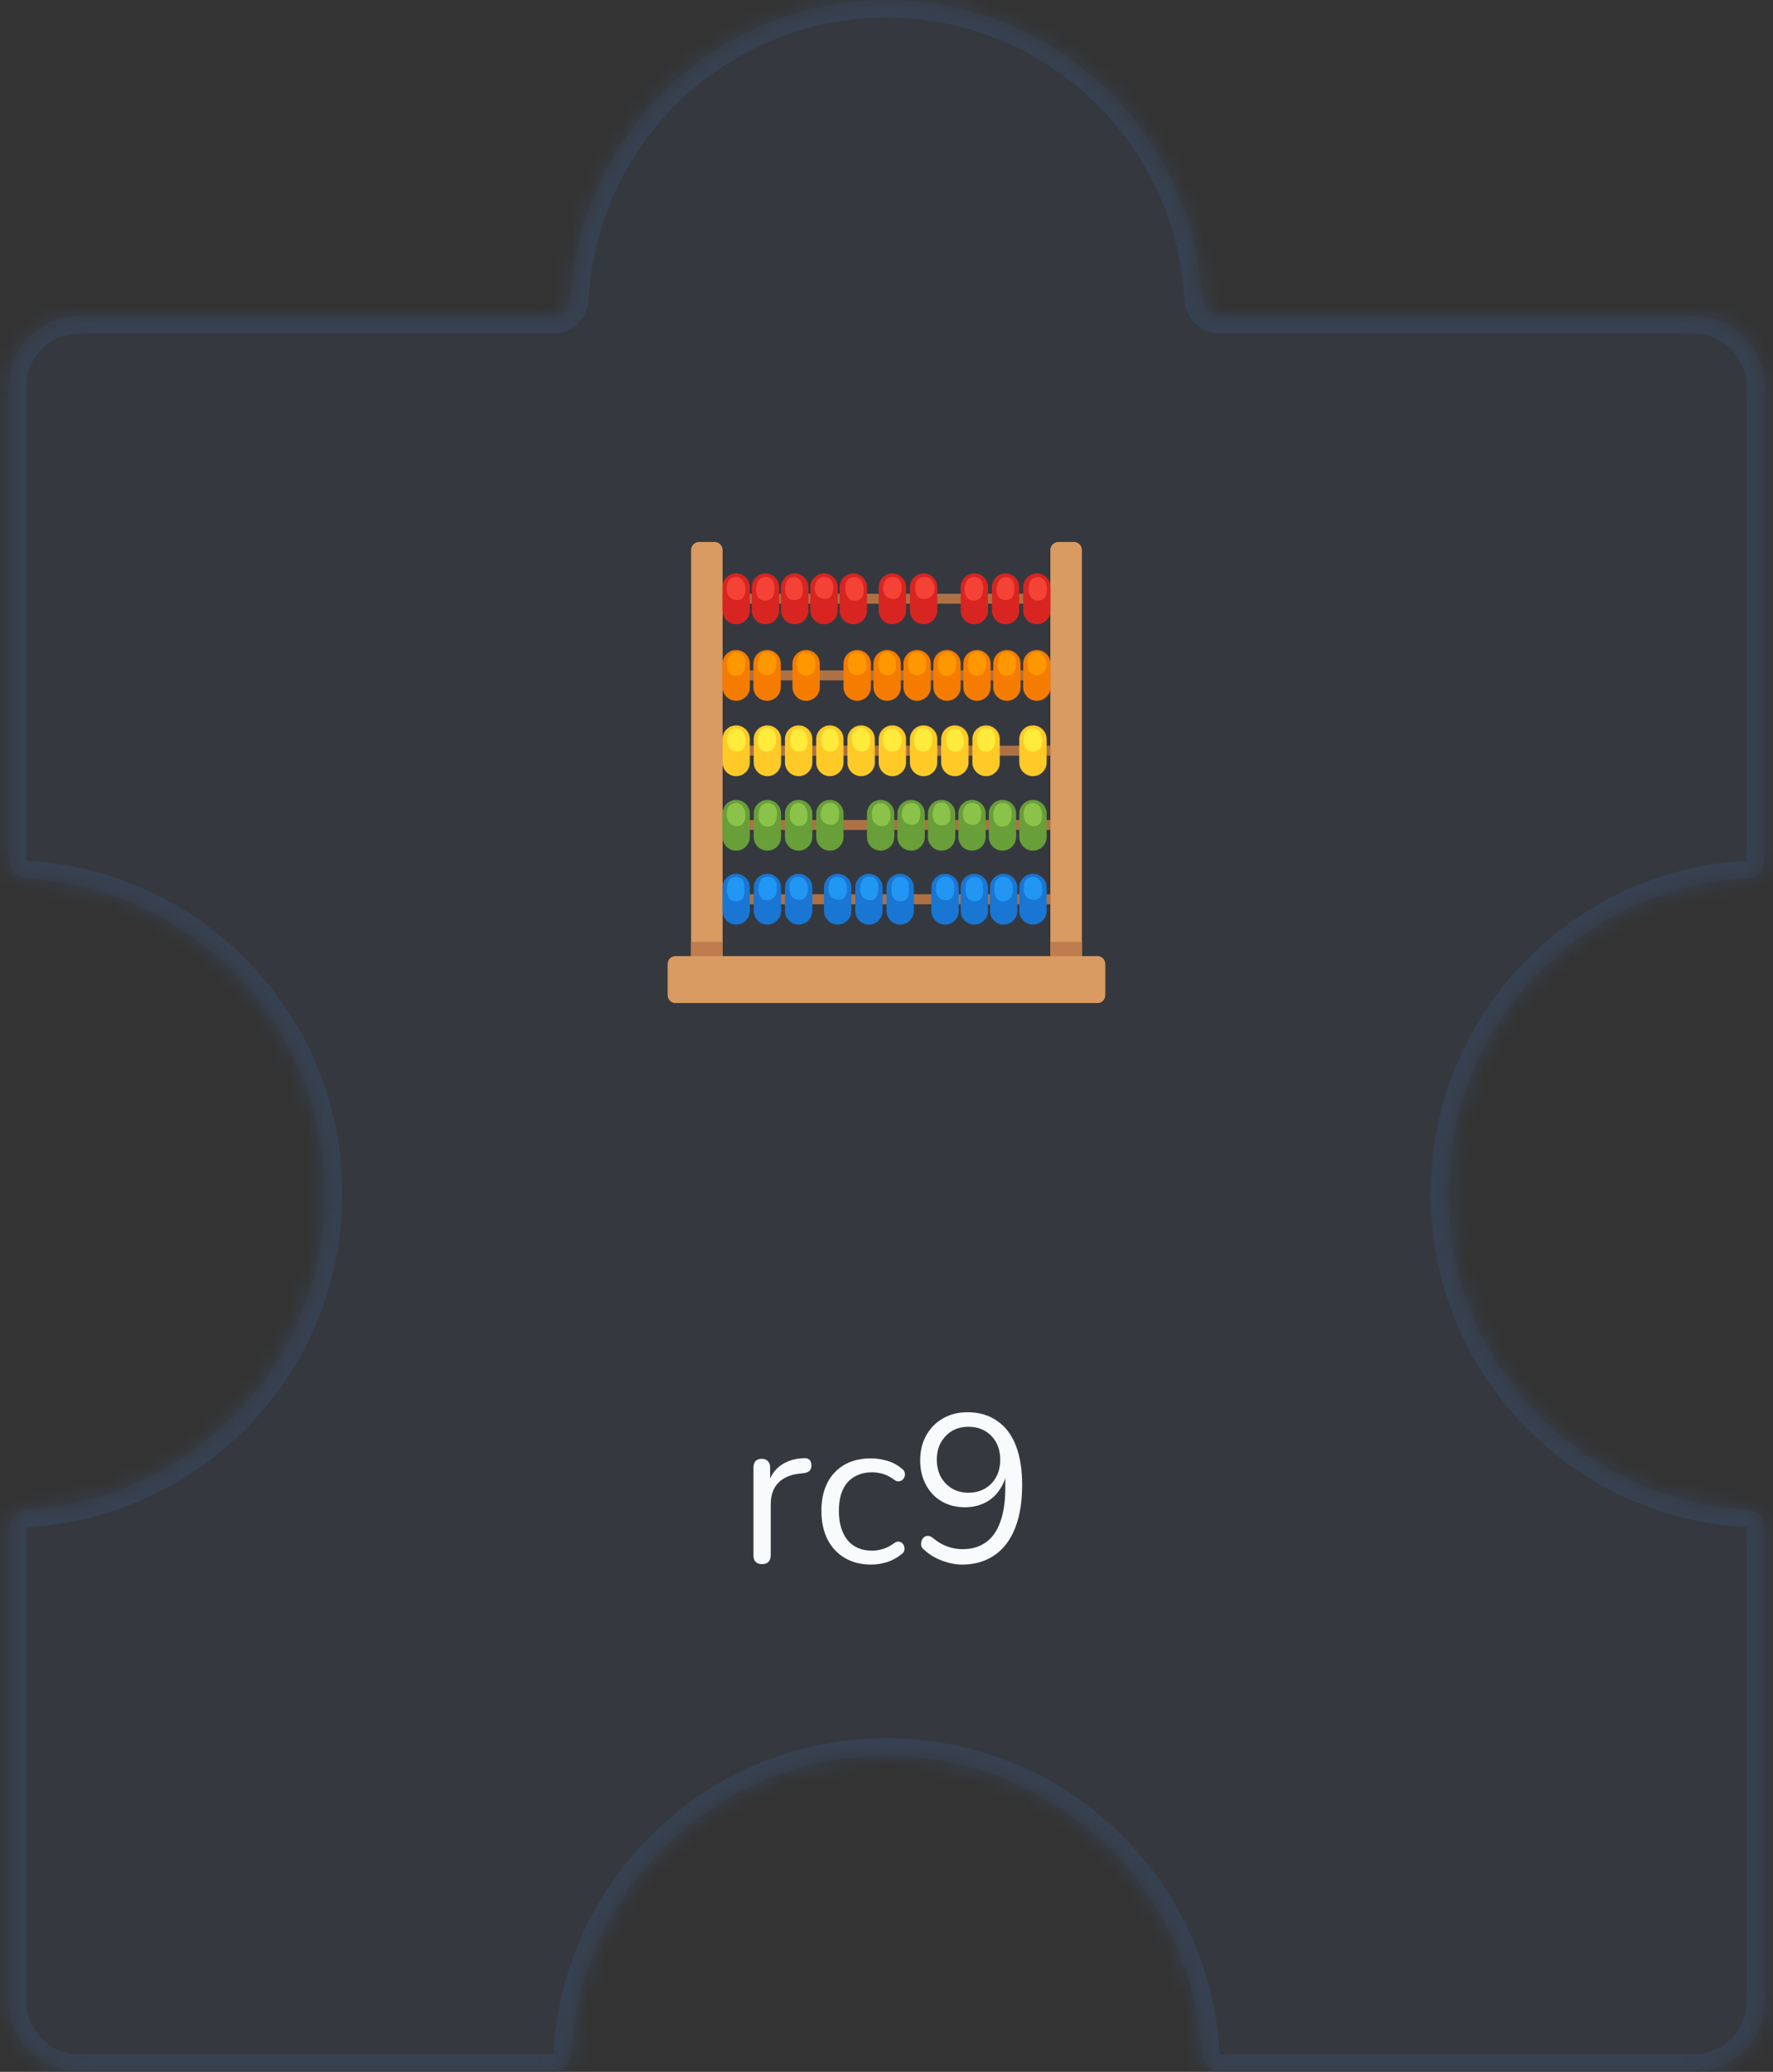 <svg width="101" height="118" viewBox="0 0 101 118" fill="none" xmlns="http://www.w3.org/2000/svg">
<rect x="0" y="0" width="101" height="118" fill="#333333" stroke="none"/>
<mask id="path-1-inside-1_576_10457" fill="white">
<path fill-rule="evenodd" clip-rule="evenodd" d="M50.5 0C60.106 0 67.954 7.524 68.473 17C68.503 17.552 68.948 18 69.5 18L96.5 18C98.709 18 100.5 19.791 100.5 22L100.5 49C100.5 49.552 100.051 49.997 99.5 50.027C90.024 50.546 82.5 58.394 82.5 68C82.5 77.606 90.024 85.454 99.5 85.973C100.052 86.003 100.5 86.448 100.5 87V114C100.5 116.209 98.709 118 96.5 118L69.5 118C68.948 118 68.503 117.551 68.473 117C67.954 107.524 60.106 100 50.5 100C40.894 100 33.046 107.524 32.527 117C32.497 117.552 32.052 118 31.5 118H4.5C2.291 118 0.5 116.209 0.5 114L0.5 87C0.5 86.448 0.948 86.003 1.5 85.973C10.976 85.454 18.5 77.606 18.5 68C18.5 58.394 10.976 50.546 1.5 50.027C0.948 49.997 0.5 49.552 0.5 49L0.5 22C0.5 19.791 2.291 18 4.5 18L31.5 18C32.052 18 32.497 17.552 32.527 17C33.046 7.524 40.894 0 50.5 0Z"/>
</mask>
<path fill-rule="evenodd" clip-rule="evenodd" d="M50.5 0C60.106 0 67.954 7.524 68.473 17C68.503 17.552 68.948 18 69.5 18L96.5 18C98.709 18 100.5 19.791 100.5 22L100.5 49C100.5 49.552 100.051 49.997 99.5 50.027C90.024 50.546 82.5 58.394 82.5 68C82.5 77.606 90.024 85.454 99.5 85.973C100.052 86.003 100.5 86.448 100.5 87V114C100.5 116.209 98.709 118 96.5 118L69.5 118C68.948 118 68.503 117.551 68.473 117C67.954 107.524 60.106 100 50.5 100C40.894 100 33.046 107.524 32.527 117C32.497 117.552 32.052 118 31.5 118H4.5C2.291 118 0.5 116.209 0.5 114L0.5 87C0.5 86.448 0.948 86.003 1.5 85.973C10.976 85.454 18.5 77.606 18.5 68C18.5 58.394 10.976 50.546 1.5 50.027C0.948 49.997 0.5 49.552 0.5 49L0.5 22C0.5 19.791 2.291 18 4.5 18L31.5 18C32.052 18 32.497 17.552 32.527 17C33.046 7.524 40.894 0 50.5 0Z" fill="#374151" fill-opacity="0.4"/>
<path d="M0.5 22H1.5H0.5ZM32.527 17L33.526 17.055L32.527 17ZM1.5 85.973L1.445 84.974L1.5 85.973ZM32.527 117L31.529 116.945L32.527 117ZM99.5 85.973L99.555 84.974L99.5 85.973ZM68.473 117L69.471 116.945L68.473 117ZM99.5 50.027L99.445 49.029L99.5 50.027ZM69.471 16.945C68.924 6.942 60.64 -1 50.5 -1V1C59.572 1 66.984 8.106 67.474 17.055L69.471 16.945ZM96.5 17L69.5 17V19L96.5 19V17ZM101.5 22C101.5 19.239 99.261 17 96.5 17V19C98.157 19 99.5 20.343 99.5 22L101.5 22ZM101.5 49L101.5 22L99.5 22L99.5 49H101.5ZM83.5 68C83.5 58.928 90.606 51.516 99.555 51.026L99.445 49.029C89.442 49.577 81.5 57.86 81.5 68H83.5ZM99.555 84.974C90.606 84.484 83.5 77.072 83.5 68H81.5C81.5 78.139 89.442 86.424 99.445 86.971L99.555 84.974ZM101.5 114V87H99.5V114H101.5ZM96.5 119C99.261 119 101.5 116.761 101.5 114H99.5C99.5 115.657 98.157 117 96.5 117V119ZM69.5 119L96.5 119V117L69.5 117V119ZM50.5 101C59.572 101 66.984 108.106 67.474 117.055L69.471 116.945C68.924 106.942 60.64 99 50.5 99V101ZM33.526 117.055C34.016 108.106 41.428 101 50.5 101V99C40.36 99 32.077 106.942 31.529 116.945L33.526 117.055ZM4.5 119H31.5V117H4.5V119ZM-0.5 114C-0.5 116.761 1.739 119 4.5 119V117C2.843 117 1.5 115.657 1.5 114H-0.5ZM-0.5 87L-0.5 114H1.5L1.5 87H-0.5ZM17.5 68C17.5 77.072 10.394 84.484 1.445 84.974L1.555 86.971C11.558 86.424 19.5 78.139 19.5 68H17.5ZM1.445 51.026C10.394 51.516 17.5 58.928 17.5 68H19.5C19.5 57.86 11.558 49.577 1.555 49.029L1.445 51.026ZM-0.5 22L-0.5 49H1.5L1.5 22H-0.5ZM4.5 17C1.739 17 -0.5 19.239 -0.5 22H1.5C1.5 20.343 2.843 19 4.5 19L4.5 17ZM31.5 17L4.5 17L4.5 19L31.5 19V17ZM50.5 -1C40.36 -1 32.077 6.942 31.529 16.945L33.526 17.055C34.016 8.106 41.428 1 50.5 1V-1ZM31.5 19C32.618 19 33.468 18.101 33.526 17.055L31.529 16.945C31.528 16.967 31.519 16.984 31.508 16.994C31.503 16.999 31.5 17 31.5 17C31.5 17 31.5 17 31.501 17C31.501 17 31.501 17 31.5 17V19ZM1.555 49.029C1.533 49.028 1.516 49.019 1.506 49.008C1.501 49.003 1.5 49 1.5 49C1.5 49 1.5 49 1.5 49.001C1.5 49.001 1.5 49.001 1.5 49H-0.5C-0.5 50.118 0.399 50.968 1.445 51.026L1.555 49.029ZM1.5 87C1.5 86.999 1.5 86.999 1.5 86.999C1.5 87 1.5 87 1.5 87C1.5 87 1.501 86.997 1.506 86.992C1.516 86.981 1.533 86.972 1.555 86.971L1.445 84.974C0.399 85.031 -0.5 85.882 -0.5 87H1.5ZM67.474 17.055C67.531 18.101 68.382 19 69.5 19V17C69.499 17 69.499 17 69.499 17C69.5 17 69.5 17 69.5 17C69.5 17 69.497 16.999 69.492 16.994C69.481 16.984 69.472 16.967 69.471 16.945L67.474 17.055ZM31.529 116.945C31.528 116.967 31.519 116.984 31.508 116.994C31.503 116.999 31.5 117 31.5 117C31.5 117 31.5 117 31.501 117C31.501 117 31.501 117 31.5 117V119C32.618 119 33.468 118.101 33.526 117.055L31.529 116.945ZM99.445 86.971C99.467 86.972 99.484 86.981 99.494 86.992C99.499 86.997 99.5 87 99.5 87C99.5 87 99.5 87 99.5 86.999C99.5 86.999 99.5 86.999 99.5 87H101.5C101.5 85.882 100.601 85.031 99.555 84.974L99.445 86.971ZM69.5 117C69.499 117 69.499 117 69.499 117C69.5 117 69.5 117 69.5 117C69.5 117 69.497 116.999 69.492 116.994C69.481 116.984 69.472 116.967 69.471 116.945L67.474 117.055C67.531 118.101 68.382 119 69.5 119V117ZM99.5 49C99.5 49.001 99.5 49.001 99.5 49.001C99.5 49 99.5 49 99.5 49C99.5 49 99.499 49.003 99.494 49.008C99.484 49.019 99.467 49.028 99.445 49.029L99.555 51.026C100.601 50.968 101.5 50.118 101.5 49H99.5Z" fill="#374151" mask="url(#path-1-inside-1_576_10457)"/>
<path d="M43.414 89.084C43.254 89.084 43.13 89.04 43.042 88.952C42.962 88.864 42.922 88.74 42.922 88.58V83.576C42.922 83.416 42.962 83.296 43.042 83.216C43.122 83.128 43.238 83.084 43.39 83.084C43.542 83.084 43.658 83.128 43.738 83.216C43.826 83.296 43.87 83.416 43.87 83.576V84.548H43.75C43.878 84.076 44.122 83.712 44.482 83.456C44.842 83.2 45.286 83.064 45.814 83.048C45.934 83.04 46.03 83.068 46.102 83.132C46.174 83.188 46.214 83.288 46.222 83.432C46.23 83.568 46.198 83.676 46.126 83.756C46.054 83.836 45.942 83.884 45.79 83.9L45.598 83.924C45.054 83.972 44.634 84.148 44.338 84.452C44.05 84.748 43.906 85.156 43.906 85.676V88.58C43.906 88.74 43.862 88.864 43.774 88.952C43.694 89.04 43.574 89.084 43.414 89.084ZM49.624 89.108C49.04 89.108 48.536 88.98 48.112 88.724C47.688 88.468 47.36 88.112 47.128 87.656C46.904 87.192 46.792 86.656 46.792 86.048C46.792 85.584 46.856 85.168 46.984 84.8C47.112 84.432 47.3 84.12 47.548 83.864C47.796 83.6 48.092 83.4 48.436 83.264C48.788 83.128 49.184 83.06 49.624 83.06C49.912 83.06 50.212 83.104 50.524 83.192C50.836 83.28 51.12 83.432 51.376 83.648C51.456 83.704 51.508 83.772 51.532 83.852C51.556 83.932 51.556 84.012 51.532 84.092C51.508 84.164 51.468 84.228 51.412 84.284C51.356 84.332 51.284 84.36 51.196 84.368C51.116 84.376 51.032 84.348 50.944 84.284C50.736 84.124 50.524 84.012 50.308 83.948C50.092 83.884 49.884 83.852 49.684 83.852C49.372 83.852 49.1 83.904 48.868 84.008C48.636 84.104 48.44 84.244 48.28 84.428C48.12 84.612 47.996 84.84 47.908 85.112C47.828 85.384 47.788 85.7 47.788 86.06C47.788 86.756 47.952 87.308 48.28 87.716C48.608 88.116 49.076 88.316 49.684 88.316C49.884 88.316 50.088 88.284 50.296 88.22C50.512 88.156 50.728 88.044 50.944 87.884C51.032 87.82 51.116 87.792 51.196 87.8C51.276 87.808 51.344 87.84 51.4 87.896C51.456 87.944 51.492 88.008 51.508 88.088C51.532 88.168 51.532 88.248 51.508 88.328C51.484 88.4 51.432 88.464 51.352 88.52C51.096 88.728 50.816 88.88 50.512 88.976C50.208 89.064 49.912 89.108 49.624 89.108ZM54.807 89.108C54.447 89.108 54.071 89.036 53.679 88.892C53.287 88.748 52.943 88.54 52.647 88.268C52.559 88.204 52.503 88.128 52.479 88.04C52.463 87.952 52.467 87.868 52.491 87.788C52.515 87.7 52.555 87.628 52.611 87.572C52.675 87.508 52.751 87.476 52.839 87.476C52.927 87.468 53.019 87.5 53.115 87.572C53.387 87.804 53.667 87.972 53.955 88.076C54.243 88.18 54.535 88.232 54.831 88.232C55.351 88.232 55.791 88.104 56.151 87.848C56.519 87.592 56.795 87.204 56.979 86.684C57.171 86.164 57.267 85.52 57.267 84.752V83.636H57.375C57.327 84.084 57.191 84.476 56.967 84.812C56.751 85.148 56.471 85.404 56.127 85.58C55.783 85.756 55.395 85.844 54.963 85.844C54.467 85.844 54.027 85.732 53.643 85.508C53.259 85.284 52.959 84.968 52.743 84.56C52.527 84.152 52.419 83.692 52.419 83.18C52.419 82.644 52.531 82.172 52.755 81.764C52.987 81.348 53.303 81.024 53.703 80.792C54.111 80.552 54.579 80.432 55.107 80.432C55.771 80.432 56.335 80.596 56.799 80.924C57.271 81.244 57.627 81.712 57.867 82.328C58.107 82.944 58.227 83.688 58.227 84.56C58.227 85.296 58.151 85.944 57.999 86.504C57.847 87.064 57.623 87.54 57.327 87.932C57.031 88.316 56.671 88.608 56.247 88.808C55.823 89.008 55.343 89.108 54.807 89.108ZM55.167 85.016C55.527 85.016 55.843 84.936 56.115 84.776C56.387 84.616 56.599 84.396 56.751 84.116C56.903 83.828 56.979 83.5 56.979 83.132C56.979 82.764 56.903 82.44 56.751 82.16C56.599 81.88 56.387 81.66 56.115 81.5C55.843 81.34 55.527 81.26 55.167 81.26C54.815 81.26 54.503 81.34 54.231 81.5C53.967 81.66 53.755 81.88 53.595 82.16C53.443 82.44 53.367 82.764 53.367 83.132C53.367 83.5 53.443 83.828 53.595 84.116C53.755 84.396 53.967 84.616 54.231 84.776C54.503 84.936 54.815 85.016 55.167 85.016Z" fill="#F9FAFB"/>
<path d="M40.711 33.826H60.954V34.382H40.711V33.826ZM40.711 38.19H60.954V38.746H40.711V38.19ZM40.711 42.48H60.954V43.035H40.711V42.48ZM40.711 46.708H60.954V47.264H40.711V46.708ZM40.711 50.937H60.954V51.492H40.711V50.937Z" fill="#AD7146"/>
<path d="M40.711 55.123H39.821C39.576 55.123 39.377 54.922 39.377 54.679V31.319C39.377 31.074 39.578 30.875 39.821 30.875H40.711C40.956 30.875 41.155 31.076 41.155 31.319V54.677C41.157 54.922 40.956 55.123 40.711 55.123V55.123ZM61.177 55.123H60.287C60.042 55.123 59.843 54.922 59.843 54.679V31.319C59.843 31.074 60.044 30.875 60.287 30.875H61.177C61.422 30.875 61.621 31.076 61.621 31.319V54.677C61.623 54.922 61.422 55.123 61.177 55.123V55.123Z" fill="#D99B61"/>
<path d="M39.377 53.645V54.677C39.377 54.922 39.578 55.121 39.821 55.121H40.711C40.956 55.121 41.155 54.92 41.155 54.677V53.645H39.377ZM59.843 53.645V54.677C59.843 54.922 60.044 55.121 60.287 55.121H61.177C61.422 55.121 61.621 54.92 61.621 54.677V53.645H59.843Z" fill="#BF7C4E"/>
<path d="M62.514 57.125H38.486C38.241 57.125 38.042 56.924 38.042 56.681V54.9C38.042 54.655 38.243 54.456 38.486 54.456H62.512C62.757 54.456 62.956 54.657 62.956 54.9V56.681C62.956 56.798 62.909 56.911 62.826 56.994C62.743 57.077 62.631 57.124 62.514 57.125Z" fill="#D99B61"/>
<path d="M40.711 33.826H60.954V34.382H40.711V33.826ZM40.711 38.19H60.954V38.746H40.711V38.19ZM40.711 42.48H60.954V43.035H40.711V42.48ZM40.711 46.708H60.954V47.264H40.711V46.708ZM40.711 50.937H60.954V51.492H40.711V50.937Z" fill="#AD7146"/>
<path d="M40.711 55.123H39.821C39.576 55.123 39.377 54.922 39.377 54.679V31.319C39.377 31.074 39.578 30.875 39.821 30.875H40.711C40.956 30.875 41.155 31.076 41.155 31.319V54.677C41.157 54.922 40.956 55.123 40.711 55.123V55.123ZM61.177 55.123H60.287C60.042 55.123 59.843 54.922 59.843 54.679V31.319C59.843 31.074 60.044 30.875 60.287 30.875H61.177C61.422 30.875 61.621 31.076 61.621 31.319V54.677C61.623 54.922 61.422 55.123 61.177 55.123V55.123Z" fill="#D99B61"/>
<path d="M39.377 53.645V54.677C39.377 54.922 39.578 55.121 39.821 55.121H40.711C40.956 55.121 41.155 54.92 41.155 54.677V53.645H39.377ZM59.843 53.645V54.677C59.843 54.922 60.044 55.121 60.287 55.121H61.177C61.422 55.121 61.621 54.92 61.621 54.677V53.645H59.843Z" fill="#BF7C4E"/>
<path d="M62.514 57.125H38.486C38.241 57.125 38.042 56.924 38.042 56.681V54.9C38.042 54.655 38.243 54.456 38.486 54.456H62.512C62.757 54.456 62.956 54.657 62.956 54.9V56.681C62.956 56.798 62.909 56.911 62.826 56.994C62.743 57.077 62.631 57.124 62.514 57.125Z" fill="#D99B61"/>
<path d="M41.936 49.768C41.507 49.768 41.157 50.121 41.157 50.547V51.882C41.157 52.308 41.507 52.66 41.936 52.66C42.365 52.66 42.715 52.308 42.715 51.882V50.547C42.715 50.118 42.362 49.768 41.936 49.768ZM43.714 49.768C43.286 49.768 42.936 50.121 42.936 50.547V51.882C42.936 52.308 43.286 52.66 43.714 52.66C44.143 52.66 44.493 52.308 44.493 51.882V50.547C44.493 50.118 44.143 49.768 43.714 49.768ZM45.495 49.768C45.066 49.768 44.716 50.121 44.716 50.547V51.882C44.716 52.308 45.066 52.66 45.495 52.66C45.924 52.66 46.274 52.308 46.274 51.882V50.547C46.274 50.118 45.922 49.768 45.495 49.768ZM47.72 49.768C47.291 49.768 46.941 50.121 46.941 50.547V51.882C46.941 52.308 47.291 52.66 47.72 52.66C48.148 52.66 48.498 52.308 48.498 51.882V50.547C48.498 50.118 48.146 49.768 47.72 49.768ZM49.498 49.768C49.069 49.768 48.719 50.121 48.719 50.547V51.882C48.719 52.308 49.069 52.66 49.498 52.66C49.927 52.66 50.277 52.308 50.277 51.882V50.547C50.277 50.118 49.927 49.768 49.498 49.768ZM51.279 49.768C50.85 49.768 50.5 50.121 50.5 50.547V51.882C50.5 52.308 50.85 52.66 51.279 52.66C51.708 52.66 52.057 52.308 52.057 51.882V50.547C52.057 50.118 51.705 49.768 51.279 49.768ZM53.836 49.768C53.407 49.768 53.057 50.121 53.057 50.547V51.882C53.057 52.308 53.407 52.66 53.836 52.66C54.265 52.66 54.615 52.308 54.615 51.882V50.547C54.615 50.118 54.265 49.768 53.836 49.768ZM55.505 49.768C55.076 49.768 54.726 50.121 54.726 50.547V51.882C54.726 52.308 55.076 52.66 55.505 52.66C55.934 52.66 56.284 52.308 56.284 51.882V50.547C56.284 50.118 55.932 49.768 55.505 49.768ZM57.174 49.768C56.745 49.768 56.395 50.121 56.395 50.547V51.882C56.395 52.308 56.745 52.66 57.174 52.66C57.603 52.66 57.953 52.308 57.953 51.882V50.547C57.953 50.118 57.601 49.768 57.174 49.768ZM58.843 49.768C58.414 49.768 58.064 50.121 58.064 50.547V51.882C58.064 52.308 58.414 52.66 58.843 52.66C59.272 52.66 59.622 52.308 59.622 51.882V50.547C59.62 50.118 59.27 49.768 58.843 49.768Z" fill="#1976D2"/>
<path d="M41.936 45.557C41.507 45.557 41.157 45.91 41.157 46.336V47.671C41.157 48.097 41.507 48.449 41.936 48.449C42.365 48.449 42.715 48.097 42.715 47.671V46.336C42.715 45.907 42.362 45.557 41.936 45.557ZM43.714 45.557C43.286 45.557 42.936 45.91 42.936 46.336V47.671C42.936 48.097 43.286 48.449 43.714 48.449C44.143 48.449 44.493 48.097 44.493 47.671V46.336C44.493 45.907 44.143 45.557 43.714 45.557ZM45.495 45.557C45.066 45.557 44.716 45.91 44.716 46.336V47.671C44.716 48.097 45.066 48.449 45.495 48.449C45.924 48.449 46.274 48.097 46.274 47.671V46.336C46.274 45.907 45.922 45.557 45.495 45.557ZM47.273 45.557C46.845 45.557 46.495 45.91 46.495 46.336V47.671C46.495 48.097 46.845 48.449 47.273 48.449C47.702 48.449 48.052 48.097 48.052 47.671V46.336C48.052 45.907 47.702 45.557 47.273 45.557ZM50.165 45.557C49.737 45.557 49.387 45.91 49.387 46.336V47.671C49.387 48.097 49.737 48.449 50.165 48.449C50.594 48.449 50.944 48.097 50.944 47.671V46.336C50.944 45.907 50.594 45.557 50.165 45.557ZM51.902 45.557C51.473 45.557 51.123 45.91 51.123 46.336V47.671C51.123 48.097 51.473 48.449 51.902 48.449C52.331 48.449 52.681 48.097 52.681 47.671V46.336C52.681 45.907 52.329 45.557 51.902 45.557ZM53.637 45.557C53.208 45.557 52.858 45.91 52.858 46.336V47.671C52.858 48.097 53.208 48.449 53.637 48.449C54.066 48.449 54.416 48.097 54.416 47.671V46.336C54.416 45.907 54.063 45.557 53.637 45.557ZM55.372 45.557C54.943 45.557 54.593 45.91 54.593 46.336V47.671C54.593 48.097 54.943 48.449 55.372 48.449C55.8 48.449 56.15 48.097 56.15 47.671V46.336C56.15 45.907 55.798 45.557 55.372 45.557ZM57.106 45.557C56.678 45.557 56.328 45.91 56.328 46.336V47.671C56.328 48.097 56.678 48.449 57.106 48.449C57.535 48.449 57.885 48.097 57.885 47.671V46.336C57.885 45.907 57.535 45.557 57.106 45.557ZM58.843 45.557C58.414 45.557 58.064 45.91 58.064 46.336V47.671C58.064 48.097 58.414 48.449 58.843 48.449C59.272 48.449 59.622 48.097 59.622 47.671V46.336C59.62 45.907 59.27 45.557 58.843 45.557Z" fill="#689F38"/>
<path d="M41.936 41.314C41.507 41.314 41.157 41.666 41.157 42.093V43.427C41.157 43.853 41.507 44.206 41.936 44.206C42.365 44.206 42.715 43.853 42.715 43.427V42.093C42.715 41.662 42.362 41.314 41.936 41.314ZM43.714 41.314C43.286 41.314 42.936 41.666 42.936 42.093V43.427C42.936 43.853 43.286 44.206 43.714 44.206C44.143 44.206 44.493 43.853 44.493 43.427V42.093C44.493 41.662 44.143 41.314 43.714 41.314ZM45.495 41.314C45.066 41.314 44.716 41.666 44.716 42.093V43.427C44.716 43.853 45.066 44.206 45.495 44.206C45.924 44.206 46.274 43.853 46.274 43.427V42.093C46.274 41.662 45.922 41.314 45.495 41.314ZM47.273 41.314C46.845 41.314 46.495 41.666 46.495 42.093V43.427C46.495 43.853 46.845 44.206 47.273 44.206C47.702 44.206 48.052 43.853 48.052 43.427V42.093C48.052 41.662 47.702 41.314 47.273 41.314ZM49.054 41.314C48.625 41.314 48.275 41.666 48.275 42.093V43.427C48.275 43.853 48.625 44.206 49.054 44.206C49.483 44.206 49.833 43.853 49.833 43.427V42.093C49.833 41.662 49.481 41.314 49.054 41.314ZM50.835 41.314C50.406 41.314 50.056 41.666 50.056 42.093V43.427C50.056 43.853 50.406 44.206 50.835 44.206C51.263 44.206 51.613 43.853 51.613 43.427V42.093C51.613 41.662 51.261 41.314 50.835 41.314ZM52.613 41.314C52.184 41.314 51.834 41.666 51.834 42.093V43.427C51.834 43.853 52.184 44.206 52.613 44.206C53.042 44.206 53.392 43.853 53.392 43.427V42.093C53.392 41.662 53.04 41.314 52.613 41.314ZM54.394 41.314C53.965 41.314 53.615 41.666 53.615 42.093V43.427C53.615 43.853 53.965 44.206 54.394 44.206C54.822 44.206 55.172 43.853 55.172 43.427V42.093C55.172 41.662 54.82 41.314 54.394 41.314ZM56.172 41.314C55.743 41.314 55.393 41.666 55.393 42.093V43.427C55.393 43.853 55.743 44.206 56.172 44.206C56.601 44.206 56.951 43.853 56.951 43.427V42.093C56.951 41.662 56.601 41.314 56.172 41.314ZM58.843 41.314C58.414 41.314 58.064 41.666 58.064 42.093V43.427C58.064 43.853 58.414 44.206 58.843 44.206C59.272 44.206 59.622 43.853 59.622 43.427V42.093C59.62 41.662 59.27 41.314 58.843 41.314Z" fill="#FFCA28"/>
<path d="M41.936 37.022C41.507 37.022 41.157 37.374 41.157 37.801V39.135C41.157 39.562 41.507 39.914 41.936 39.914C42.365 39.914 42.715 39.562 42.715 39.135V37.801C42.715 37.37 42.362 37.022 41.936 37.022ZM43.697 37.022C43.268 37.022 42.918 37.374 42.918 37.801V39.135C42.918 39.562 43.268 39.914 43.697 39.914C44.126 39.914 44.476 39.562 44.476 39.135V37.801C44.476 37.37 44.123 37.022 43.697 37.022ZM45.922 37.022C45.493 37.022 45.143 37.374 45.143 37.801V39.135C45.143 39.562 45.493 39.914 45.922 39.914C46.35 39.914 46.7 39.562 46.7 39.135V37.801C46.7 37.37 46.348 37.022 45.922 37.022ZM48.831 37.022C48.402 37.022 48.052 37.374 48.052 37.801V39.135C48.052 39.562 48.402 39.914 48.831 39.914C49.26 39.914 49.61 39.562 49.61 39.135V37.801C49.61 37.37 49.26 37.022 48.831 37.022ZM50.537 37.022C50.108 37.022 49.758 37.374 49.758 37.801V39.135C49.758 39.562 50.108 39.914 50.537 39.914C50.966 39.914 51.316 39.562 51.316 39.135V37.801C51.316 37.37 50.964 37.022 50.537 37.022ZM52.243 37.022C51.815 37.022 51.465 37.374 51.465 37.801V39.135C51.465 39.562 51.815 39.914 52.243 39.914C52.672 39.914 53.022 39.562 53.022 39.135V37.801C53.022 37.37 52.67 37.022 52.243 37.022ZM53.947 37.022C53.519 37.022 53.169 37.374 53.169 37.801V39.135C53.169 39.562 53.519 39.914 53.947 39.914C54.376 39.914 54.726 39.562 54.726 39.135V37.801C54.726 37.37 54.376 37.022 53.947 37.022ZM55.654 37.022C55.225 37.022 54.875 37.374 54.875 37.801V39.135C54.875 39.562 55.225 39.914 55.654 39.914C56.083 39.914 56.432 39.562 56.432 39.135V37.801C56.432 37.37 56.08 37.022 55.654 37.022ZM57.36 37.022C56.931 37.022 56.581 37.374 56.581 37.801V39.135C56.581 39.562 56.931 39.914 57.36 39.914C57.789 39.914 58.139 39.562 58.139 39.135V37.801C58.139 37.37 57.787 37.022 57.36 37.022ZM59.064 37.022C58.635 37.022 58.285 37.374 58.285 37.801V39.135C58.285 39.562 58.635 39.914 59.064 39.914C59.493 39.914 59.843 39.562 59.843 39.135V37.801C59.843 37.37 59.493 37.022 59.064 37.022Z" fill="#F57C00"/>
<path d="M41.936 32.66C41.507 32.66 41.157 33.012 41.157 33.439V34.773C41.157 35.2 41.507 35.552 41.936 35.552C42.365 35.552 42.715 35.2 42.715 34.773V33.439C42.715 33.008 42.362 32.66 41.936 32.66ZM43.605 32.66C43.176 32.66 42.826 33.012 42.826 33.439V34.773C42.826 35.2 43.176 35.552 43.605 35.552C44.034 35.552 44.384 35.2 44.384 34.773V33.439C44.382 33.008 44.032 32.66 43.605 32.66ZM45.272 32.66C44.843 32.66 44.493 33.012 44.493 33.439V34.773C44.493 35.2 44.843 35.552 45.272 35.552C45.701 35.552 46.051 35.2 46.051 34.773V33.439C46.051 33.008 45.698 32.66 45.272 32.66ZM46.941 32.66C46.512 32.66 46.162 33.012 46.162 33.439V34.773C46.162 35.2 46.512 35.552 46.941 35.552C47.37 35.552 47.72 35.2 47.72 34.773V33.439C47.72 33.008 47.367 32.66 46.941 32.66ZM48.61 32.66C48.181 32.66 47.831 33.012 47.831 33.439V34.773C47.831 35.2 48.181 35.552 48.61 35.552C49.039 35.552 49.389 35.2 49.389 34.773V33.439C49.389 33.008 49.037 32.66 48.61 32.66ZM50.835 32.66C50.406 32.66 50.056 33.012 50.056 33.439V34.773C50.056 35.2 50.406 35.552 50.835 35.552C51.263 35.552 51.613 35.2 51.613 34.773V33.439C51.613 33.008 51.261 32.66 50.835 32.66ZM52.613 32.66C52.184 32.66 51.834 33.012 51.834 33.439V34.773C51.834 35.2 52.184 35.552 52.613 35.552C53.042 35.552 53.392 35.2 53.392 34.773V33.439C53.392 33.008 53.04 32.66 52.613 32.66ZM55.505 32.66C55.076 32.66 54.726 33.012 54.726 33.439V34.773C54.726 35.2 55.076 35.552 55.505 35.552C55.934 35.552 56.284 35.2 56.284 34.773V33.439C56.284 33.008 55.932 32.66 55.505 32.66ZM57.286 32.66C56.857 32.66 56.507 33.012 56.507 33.439V34.773C56.507 35.2 56.857 35.552 57.286 35.552C57.714 35.552 58.064 35.2 58.064 34.773V33.439C58.064 33.008 57.712 32.66 57.286 32.66ZM59.064 32.66C58.635 32.66 58.285 33.012 58.285 33.439V34.773C58.285 35.2 58.635 35.552 59.064 35.552C59.493 35.552 59.843 35.2 59.843 34.773V33.439C59.843 33.008 59.493 32.66 59.064 32.66Z" fill="#D82521"/>
<path d="M41.417 50.497C41.409 50.65 41.337 51.333 41.925 51.333C42.514 51.333 42.404 50.672 42.4 50.508C42.395 50.381 42.387 50.252 42.319 50.14C42.251 50.029 42.021 49.869 41.748 49.963C41.472 50.057 41.424 50.388 41.417 50.497ZM43.205 50.597C43.196 50.751 43.237 51.326 43.721 51.271C44.303 51.206 44.264 50.674 44.259 50.508C44.255 50.381 44.228 50.21 44.115 50.077C44.027 49.976 43.778 49.841 43.504 49.978C43.246 50.11 43.211 50.488 43.205 50.597ZM44.957 50.571C44.948 50.724 44.99 51.19 45.473 51.245C46.014 51.306 46.042 50.744 46.011 50.482C45.996 50.357 45.869 49.884 45.414 49.939C44.957 49.994 44.964 50.462 44.957 50.571ZM50.787 50.497C50.778 50.65 50.706 51.333 51.294 51.333C51.883 51.333 51.773 50.672 51.769 50.508C51.764 50.381 51.756 50.252 51.688 50.14C51.62 50.029 51.39 49.869 51.117 49.963C50.839 50.057 50.793 50.388 50.787 50.497ZM55.013 50.497C55.004 50.65 54.932 51.333 55.52 51.333C56.109 51.333 55.999 50.672 55.995 50.508C55.991 50.381 55.982 50.252 55.914 50.14C55.846 50.029 55.617 49.869 55.343 49.963C55.065 50.057 55.019 50.388 55.013 50.497ZM48.989 50.597C48.98 50.751 49.021 51.217 49.505 51.271C50.056 51.333 50.047 50.674 50.043 50.508C50.038 50.381 50.012 50.21 49.898 50.077C49.811 49.976 49.562 49.841 49.288 49.978C49.03 50.11 48.995 50.488 48.989 50.597ZM53.311 50.597C53.302 50.751 53.344 51.217 53.827 51.271C54.379 51.333 54.37 50.674 54.365 50.508C54.361 50.381 54.335 50.21 54.221 50.077C54.133 49.976 53.884 49.841 53.611 49.978C53.352 50.11 53.318 50.488 53.311 50.597Z" fill="#2196F3"/>
<path d="M46.748 46.352C46.74 46.492 46.781 46.922 47.265 46.971C47.816 47.028 47.807 46.422 47.803 46.268C47.798 46.153 47.772 45.995 47.658 45.873C47.571 45.778 47.322 45.656 47.048 45.783C46.79 45.903 46.755 46.253 46.748 46.352Z" fill="#8BC34A"/>
<path d="M47.188 50.571C47.179 50.724 47.221 51.19 47.704 51.245C48.245 51.306 48.273 50.744 48.242 50.482C48.227 50.357 48.1 49.884 47.645 49.939C47.19 49.994 47.195 50.462 47.188 50.571Z" fill="#2196F3"/>
<path d="M45.001 46.26C44.957 46.474 44.983 47.038 45.508 47.045C46.092 47.052 46.005 46.424 45.983 46.271C45.917 45.805 45.604 45.671 45.329 45.761C45.053 45.846 45.02 46.159 45.001 46.26Z" fill="#8BC34A"/>
<path d="M45.003 42.018C44.959 42.233 44.985 42.797 45.51 42.803C46.094 42.81 46.007 42.182 45.985 42.029C45.919 41.563 45.607 41.43 45.331 41.519C45.055 41.605 45.023 41.917 45.003 42.018ZM46.781 42.018C46.737 42.233 46.764 42.797 47.289 42.803C47.873 42.81 47.779 42.182 47.763 42.029C47.728 41.653 47.56 41.498 47.273 41.493C46.845 41.487 46.803 41.917 46.781 42.018Z" fill="#FFEB3B"/>
<path d="M43.203 46.404C43.194 46.557 43.231 47.073 43.719 47.076C44.261 47.08 44.261 46.481 44.257 46.314C44.252 46.19 44.226 46.019 44.112 45.886C44.025 45.785 43.776 45.649 43.502 45.789C43.244 45.918 43.209 46.297 43.203 46.404ZM41.402 46.371C41.393 46.524 41.435 46.99 41.918 47.045C42.459 47.106 42.487 46.544 42.457 46.282C42.441 46.157 42.314 45.684 41.859 45.739C41.402 45.794 41.409 46.262 41.402 46.371Z" fill="#8BC34A"/>
<path d="M46.414 33.487C46.405 33.627 46.447 34.058 46.93 34.106C47.481 34.163 47.472 33.557 47.468 33.404C47.464 33.288 47.438 33.13 47.324 33.008C47.236 32.914 46.987 32.791 46.713 32.918C46.455 33.038 46.42 33.386 46.414 33.487ZM50.307 33.487C50.299 33.627 50.34 34.058 50.824 34.106C51.375 34.163 51.366 33.557 51.362 33.404C51.358 33.288 51.331 33.13 51.218 33.008C51.13 32.914 50.881 32.791 50.607 32.918C50.349 33.038 50.314 33.386 50.307 33.487ZM53.232 33.487C53.241 33.627 53.199 34.058 52.696 34.106C52.123 34.163 52.132 33.557 52.136 33.404C52.141 33.288 52.169 33.13 52.287 33.008C52.377 32.914 52.637 32.791 52.922 32.918C53.188 33.038 53.226 33.386 53.232 33.487ZM44.736 33.391C44.692 33.605 44.718 34.169 45.243 34.176C45.828 34.182 45.74 33.555 45.718 33.402C45.653 32.936 45.34 32.802 45.064 32.892C44.788 32.979 44.756 33.292 44.736 33.391ZM43.067 33.537C43.058 33.69 43.095 34.207 43.583 34.209C44.126 34.213 44.126 33.614 44.121 33.447C44.117 33.323 44.091 33.152 43.977 33.019C43.889 32.918 43.64 32.782 43.367 32.922C43.108 33.052 43.073 33.43 43.067 33.537ZM56.811 33.34C56.741 33.548 56.697 34.112 57.218 34.174C57.797 34.242 57.787 33.609 57.784 33.454C57.776 32.984 57.48 32.82 57.198 32.879C56.916 32.936 56.844 33.242 56.811 33.34ZM54.949 33.537C54.941 33.69 54.978 34.207 55.466 34.209C56.008 34.213 56.008 33.614 56.004 33.447C55.999 33.323 55.973 33.152 55.859 33.019C55.772 32.918 55.523 32.782 55.249 32.922C54.993 33.052 54.956 33.43 54.949 33.537ZM58.589 33.572C58.592 33.725 58.668 34.237 59.154 34.211C59.694 34.18 59.65 33.581 59.633 33.419C59.62 33.294 59.58 33.126 59.456 33.001C59.362 32.905 59.103 32.787 58.839 32.942C58.596 33.084 58.589 33.463 58.589 33.572ZM48.153 33.599C48.164 33.752 48.271 34.259 48.754 34.207C49.292 34.15 49.214 33.553 49.188 33.391C49.168 33.266 49.117 33.1 48.986 32.982C48.888 32.892 48.621 32.787 48.367 32.955C48.129 33.111 48.144 33.489 48.153 33.599ZM41.402 33.502C41.393 33.655 41.435 34.121 41.918 34.176C42.459 34.237 42.487 33.675 42.457 33.413C42.441 33.288 42.314 32.815 41.859 32.87C41.402 32.925 41.409 33.393 41.402 33.502Z" fill="#F44336"/>
<path d="M43.152 42.132C43.143 42.285 43.181 42.801 43.668 42.803C44.211 42.808 44.211 42.208 44.207 42.042C44.202 41.917 44.176 41.747 44.062 41.613C43.975 41.513 43.725 41.377 43.452 41.517C43.196 41.646 43.159 42.023 43.152 42.132ZM53.908 42.018C53.864 42.233 53.891 42.797 54.416 42.803C55 42.81 54.912 42.182 54.89 42.029C54.825 41.563 54.512 41.43 54.236 41.519C53.961 41.605 53.928 41.917 53.908 42.018ZM52.057 42.132C52.049 42.285 52.086 42.801 52.574 42.803C53.116 42.808 53.116 42.208 53.112 42.042C53.108 41.917 53.081 41.747 52.968 41.613C52.88 41.513 52.631 41.377 52.357 41.517C52.101 41.646 52.064 42.023 52.057 42.132ZM55.647 42.132C55.638 42.285 55.676 42.801 56.163 42.803C56.706 42.808 56.706 42.208 56.702 42.042C56.697 41.917 56.671 41.747 56.557 41.613C56.47 41.513 56.22 41.377 55.947 41.517C55.689 41.646 55.654 42.023 55.647 42.132ZM48.529 42.173C48.536 42.327 48.621 42.799 49.107 42.801C49.61 42.803 49.59 42.163 49.57 42.001C49.555 41.876 49.511 41.708 49.384 41.585C49.288 41.491 49.028 41.377 48.767 41.539C48.525 41.688 48.527 42.066 48.529 42.173ZM41.415 42.125C41.407 42.278 41.448 42.744 41.932 42.799C42.472 42.86 42.5 42.298 42.47 42.036C42.454 41.911 42.328 41.438 41.873 41.493C41.417 41.548 41.422 42.016 41.415 42.125ZM50.303 42.125C50.294 42.278 50.332 42.797 50.819 42.799C51.375 42.801 51.388 42.298 51.358 42.036C51.342 41.911 51.215 41.438 50.76 41.493C50.303 41.548 50.31 42.016 50.303 42.125ZM58.312 42.125C58.303 42.278 58.34 42.797 58.828 42.799C59.383 42.801 59.397 42.298 59.366 42.036C59.351 41.911 59.224 41.438 58.769 41.493C58.309 41.548 58.318 42.016 58.312 42.125Z" fill="#FFEB3B"/>
<path d="M50.045 37.667C50.001 37.882 50.028 38.446 50.553 38.453C51.137 38.459 51.049 37.831 51.027 37.678C50.962 37.212 50.649 37.079 50.373 37.168C50.097 37.254 50.065 37.567 50.045 37.667ZM53.422 37.814C53.414 37.967 53.451 38.483 53.939 38.485C54.481 38.49 54.481 37.89 54.477 37.724C54.472 37.599 54.446 37.429 54.333 37.295C54.245 37.195 53.996 37.059 53.722 37.199C53.464 37.328 53.429 37.704 53.422 37.814ZM56.826 37.814C56.818 37.967 56.855 38.483 57.343 38.485C57.885 38.49 57.885 37.89 57.881 37.724C57.876 37.599 57.85 37.429 57.736 37.295C57.649 37.195 57.399 37.059 57.126 37.199C56.868 37.328 56.833 37.704 56.826 37.814ZM55.118 37.814C55.109 37.967 55.146 38.483 55.634 38.485C56.177 38.49 56.177 37.89 56.172 37.724C56.168 37.599 56.142 37.429 56.028 37.295C55.94 37.195 55.691 37.059 55.417 37.199C55.162 37.328 55.124 37.704 55.118 37.814ZM48.302 37.777C48.293 37.93 48.33 38.448 48.818 38.45C49.373 38.453 49.387 37.949 49.356 37.687C49.341 37.562 49.214 37.09 48.759 37.144C48.304 37.199 48.308 37.667 48.302 37.777ZM45.39 37.794C45.381 37.947 45.418 38.466 45.906 38.468C46.462 38.47 46.475 37.967 46.444 37.704C46.429 37.58 46.302 37.107 45.847 37.162C45.39 37.217 45.397 37.685 45.39 37.794ZM51.712 37.777C51.703 37.93 51.74 38.448 52.228 38.45C52.784 38.453 52.797 37.949 52.766 37.687C52.751 37.562 52.624 37.09 52.169 37.144C51.714 37.199 51.718 37.667 51.712 37.777ZM58.535 37.777C58.526 37.93 58.563 38.448 59.051 38.45C59.607 38.453 59.62 37.949 59.589 37.687C59.574 37.562 59.447 37.09 58.992 37.144C58.537 37.199 58.539 37.667 58.535 37.777ZM41.407 37.814C41.398 37.967 41.435 38.483 41.923 38.485C42.465 38.49 42.465 37.89 42.461 37.724C42.457 37.599 42.43 37.429 42.317 37.295C42.229 37.195 41.98 37.059 41.706 37.199C41.448 37.328 41.413 37.704 41.407 37.814ZM43.176 37.702C43.141 37.853 43.095 38.372 43.577 38.439C44.126 38.518 44.222 38.024 44.233 37.759C44.237 37.632 44.191 37.149 43.73 37.14C43.268 37.131 43.2 37.595 43.176 37.702Z" fill="#FF9800"/>
<path d="M51.375 46.352C51.366 46.492 51.408 46.922 51.891 46.971C52.443 47.028 52.434 46.422 52.429 46.268C52.425 46.153 52.399 45.995 52.285 45.873C52.197 45.778 51.948 45.656 51.675 45.783C51.417 45.903 51.382 46.253 51.375 46.352ZM54.844 46.352C54.836 46.492 54.877 46.922 55.361 46.971C55.912 47.028 55.903 46.422 55.899 46.268C55.894 46.153 55.868 45.995 55.754 45.873C55.667 45.778 55.417 45.656 55.144 45.783C54.888 45.903 54.851 46.253 54.844 46.352ZM53.145 46.225C53.101 46.439 53.127 47.003 53.652 47.01C54.236 47.017 54.149 46.389 54.127 46.236C54.061 45.77 53.748 45.636 53.473 45.726C53.197 45.816 53.164 46.124 53.145 46.225ZM56.581 46.404C56.572 46.557 56.61 47.073 57.097 47.076C57.64 47.08 57.64 46.481 57.636 46.314C57.631 46.19 57.605 46.019 57.491 45.886C57.404 45.785 57.154 45.649 56.881 45.789C56.623 45.918 56.588 46.297 56.581 46.404ZM49.66 46.371C49.651 46.524 49.693 46.99 50.176 47.045C50.717 47.106 50.745 46.544 50.714 46.282C50.699 46.157 50.572 45.684 50.117 45.739C49.658 45.794 49.667 46.262 49.66 46.371ZM58.312 46.371C58.303 46.524 58.344 46.99 58.828 47.045C59.368 47.106 59.397 46.544 59.366 46.282C59.351 46.157 59.224 45.684 58.769 45.739C58.312 45.794 58.318 46.262 58.312 46.371Z" fill="#8BC34A"/>
<path d="M56.642 50.571C56.634 50.724 56.642 51.387 57.174 51.333C57.714 51.278 57.727 50.744 57.697 50.482C57.682 50.357 57.555 49.884 57.1 49.939C56.645 49.994 56.649 50.462 56.642 50.571ZM58.312 50.576C58.303 50.729 58.344 51.195 58.828 51.249C59.368 51.311 59.397 50.748 59.366 50.486C59.351 50.361 59.224 49.889 58.769 49.944C58.312 50 58.318 50.468 58.312 50.576Z" fill="#2196F3"/>
</svg>
